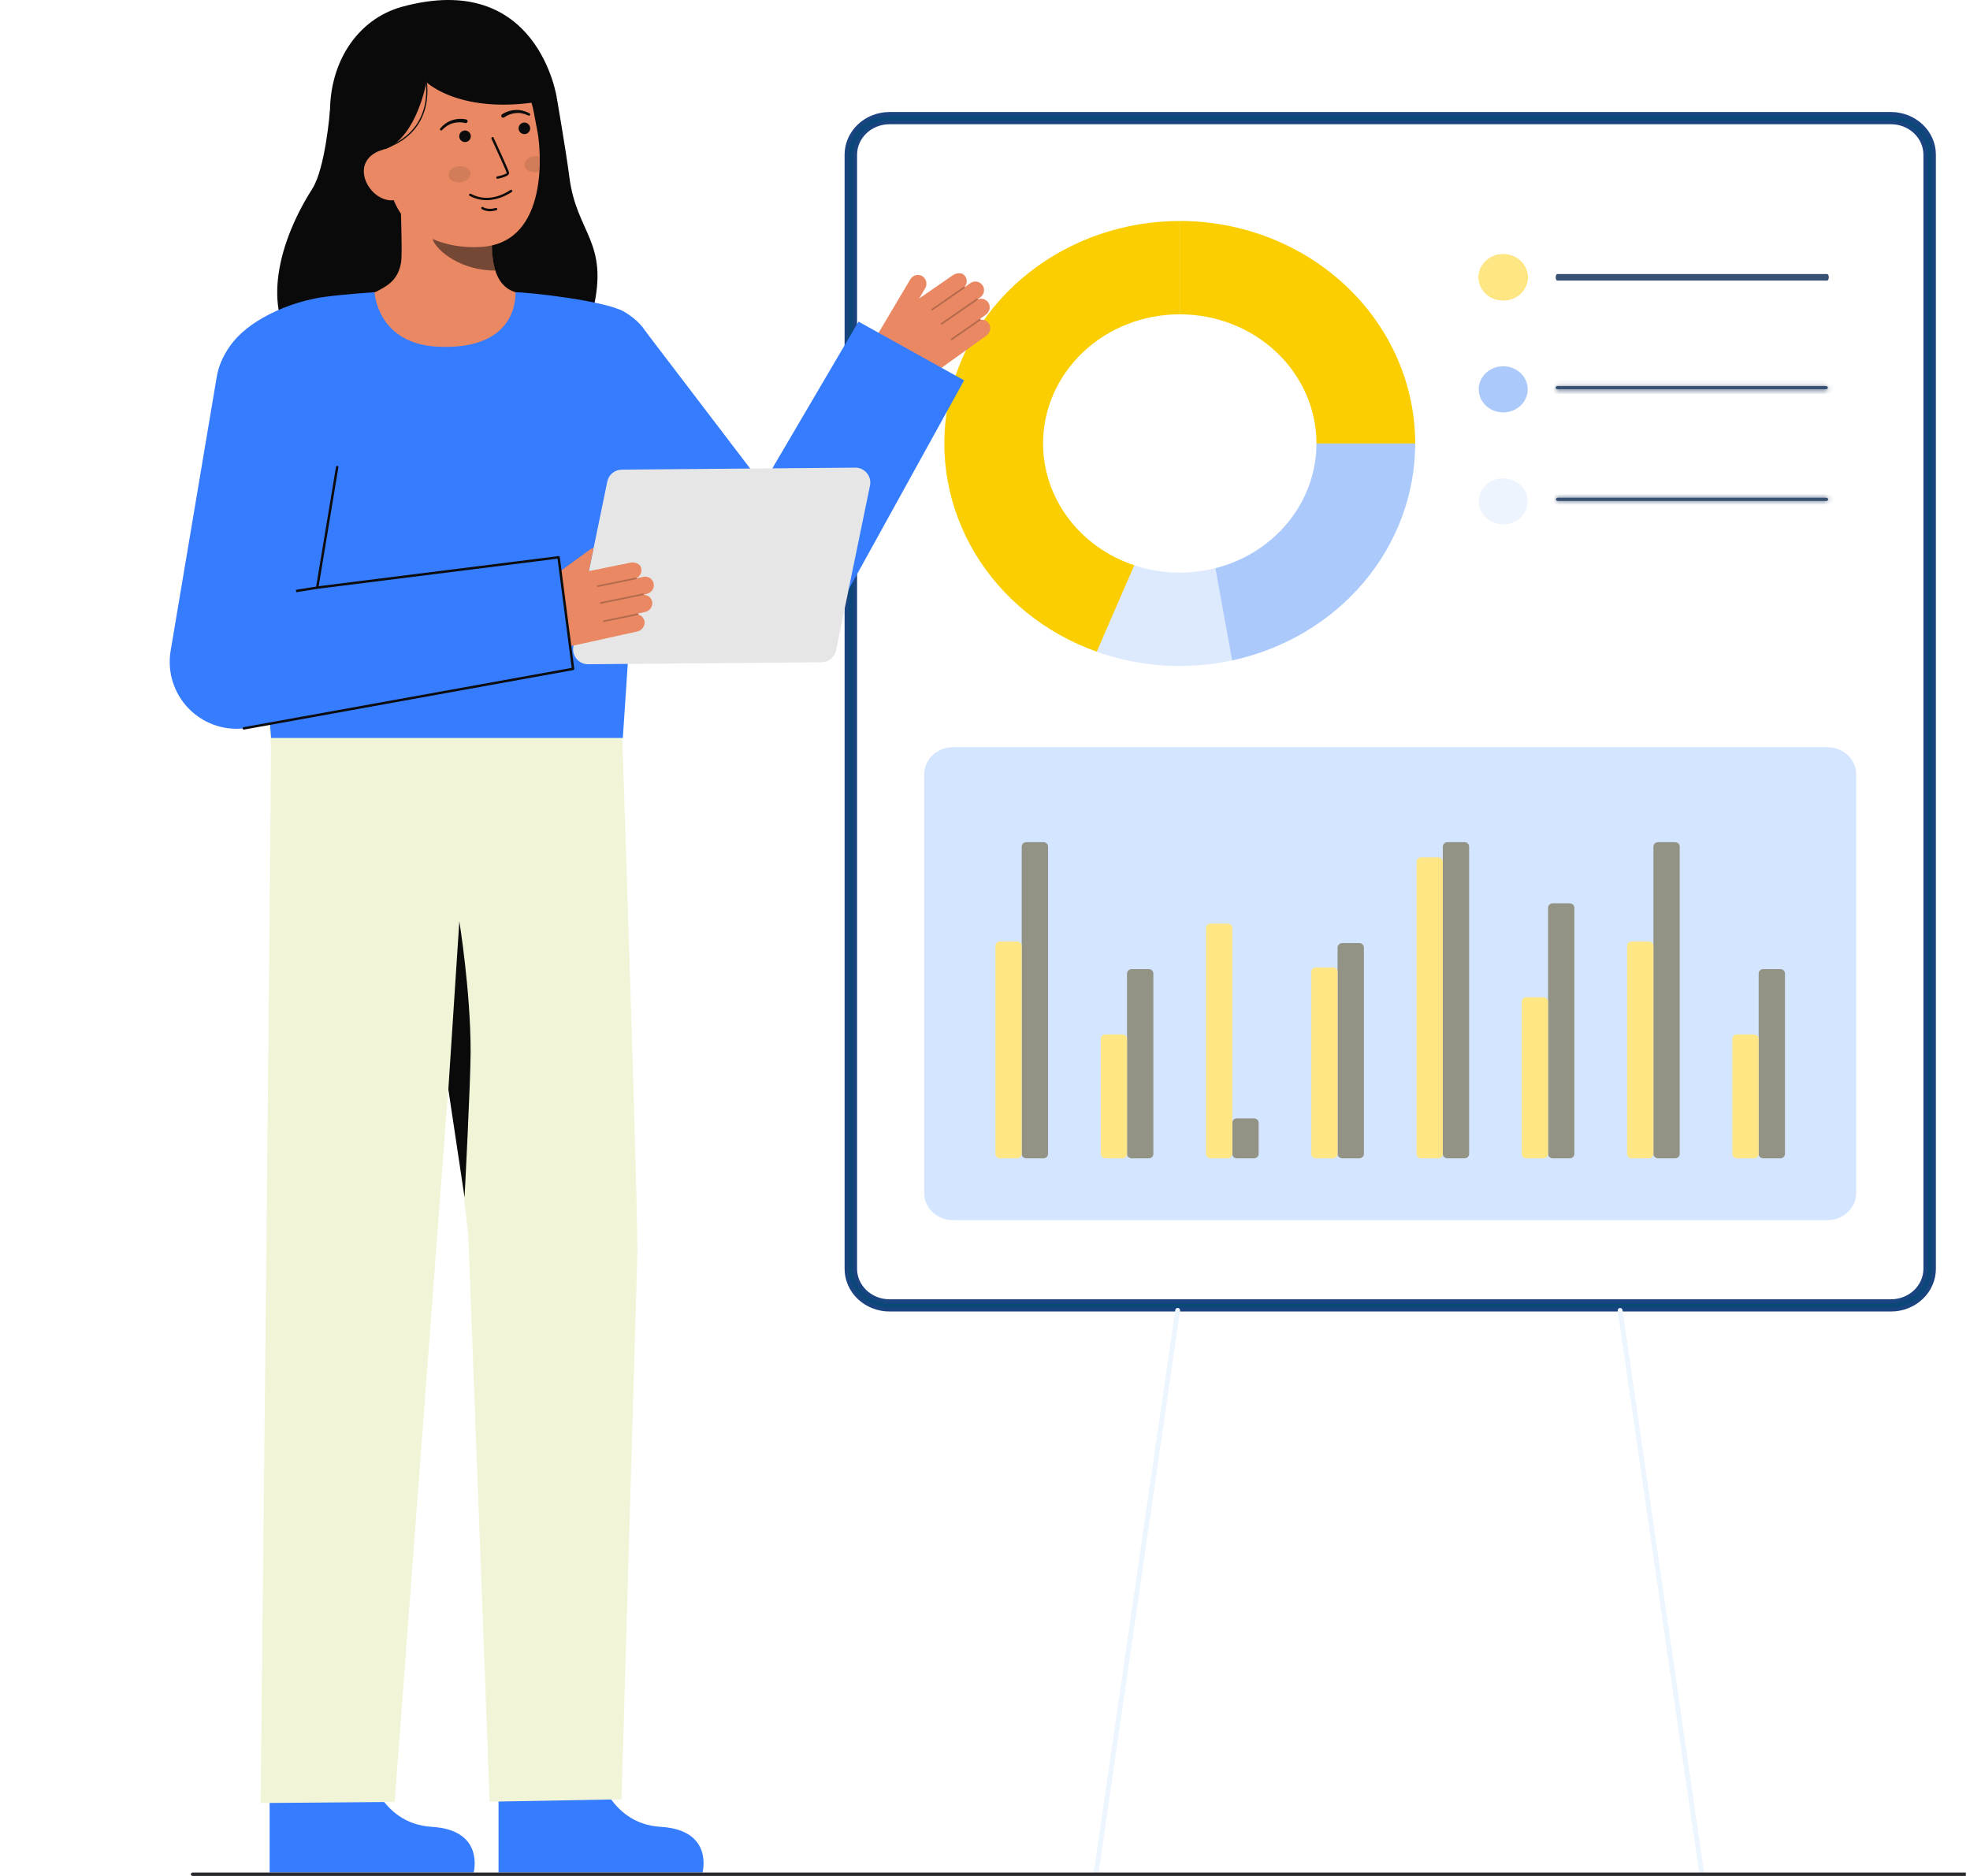 <svg width="357" height="340" viewBox="0 0 357 340" fill="none" xmlns="http://www.w3.org/2000/svg">
<g clip-path="url(#clip0_141_2639)">
<g filter="url(#filter0_d_141_2639)">
<path d="M164.208 18.908H345.679C349.304 18.908 352.194 21.679 352.194 25.038V226.963C352.194 230.322 349.304 233.093 345.679 233.093H164.208C160.583 233.093 157.693 230.322 157.693 226.963V25.038C157.693 21.679 160.583 18.908 164.208 18.908Z" fill="white" stroke="#1A4480"/>
<path d="M345.673 234.35H345.674C347.734 234.348 349.713 233.573 351.176 232.191C352.64 230.808 353.467 228.928 353.469 226.963V226.963V25.037V25.037C353.467 23.072 352.64 21.192 351.176 19.809C349.713 18.427 347.734 17.652 345.674 17.65H345.673L164.202 17.65L164.201 17.65C162.141 17.652 160.161 18.427 158.699 19.809C157.235 21.192 156.408 23.072 156.406 25.037V25.037L156.406 226.963L156.406 226.963C156.408 228.928 157.235 230.808 158.699 232.191C160.161 233.573 162.141 234.348 164.201 234.35H164.202H345.673ZM159.789 20.894C160.957 19.791 162.543 19.167 164.202 19.165H345.673C347.332 19.167 348.918 19.791 350.086 20.894C351.252 21.997 351.904 23.487 351.906 25.038V226.963C351.904 228.513 351.252 230.003 350.086 231.106C348.918 232.209 347.332 232.833 345.673 232.835H164.202C162.543 232.833 160.957 232.209 159.789 231.106C158.623 230.003 157.97 228.513 157.968 226.963V25.037C157.97 23.487 158.623 21.997 159.789 20.894Z" fill="#0B4778" stroke="#1A4480" stroke-width="0.7"/>
<path d="M275.408 51.44C277.861 51.44 279.85 49.568 279.85 47.26C279.85 44.952 277.861 43.08 275.408 43.08C272.955 43.08 270.967 44.952 270.967 47.26C270.967 49.568 272.955 51.44 275.408 51.44Z" fill="#FACE00"/>
<path d="M275.408 51.44C277.861 51.44 279.85 49.568 279.85 47.26C279.85 44.952 277.861 43.08 275.408 43.08C272.955 43.08 270.967 44.952 270.967 47.26C270.967 49.568 272.955 51.44 275.408 51.44Z" fill="#FEE685"/>
<path d="M275.408 71.743C277.861 71.743 279.85 69.871 279.85 67.563C279.85 65.254 277.861 63.383 275.408 63.383C272.955 63.383 270.967 65.254 270.967 67.563C270.967 69.871 272.955 71.743 275.408 71.743Z" fill="#ACC9FB"/>
<path opacity="0.2" d="M275.408 92.043C277.861 92.043 279.85 90.172 279.85 87.864C279.85 85.555 277.861 83.684 275.408 83.684C272.955 83.684 270.967 85.555 270.967 87.864C270.967 90.172 272.955 92.043 275.408 92.043Z" fill="#ACC9FB"/>
<path d="M192.021 77.376C192.022 82.22 193.613 86.944 196.573 90.898C199.533 94.852 203.718 97.841 208.551 99.454L201.754 115.117C192.406 111.787 184.59 105.464 179.669 97.248C174.747 89.032 173.031 79.445 174.821 70.157C176.61 60.868 181.791 52.468 189.461 46.418C197.131 40.369 206.803 37.055 216.793 37.053V53.965C210.223 53.965 203.922 56.431 199.277 60.822C194.631 65.212 192.021 71.167 192.021 77.376Z" fill="#FACE00"/>
<path d="M259.462 77.376H241.567C241.567 71.167 238.957 65.212 234.311 60.822C229.665 56.431 223.365 53.965 216.795 53.965V37.053C228.111 37.053 238.963 41.302 246.964 48.864C254.966 56.426 259.461 66.682 259.462 77.376Z" fill="#FACE00"/>
<path opacity="0.5" d="M259.458 77.377C259.457 86.514 256.174 95.379 250.147 102.523C244.12 109.666 235.705 114.665 226.28 116.7L223.248 99.984C228.505 98.641 233.147 95.7 236.458 91.614C239.769 87.528 241.564 82.525 241.565 77.379L259.458 77.377Z" fill="#5994F6"/>
<path opacity="0.2" d="M226.274 116.699C218.111 118.447 209.585 117.897 201.748 115.119L208.545 99.455C213.276 101.024 218.399 101.208 223.242 99.981L226.274 116.699Z" fill="#5994F6"/>
<path d="M334.105 47.856H285.226C285.145 47.856 285.067 47.794 285.009 47.681C284.952 47.569 284.92 47.418 284.92 47.259C284.92 47.101 284.952 46.949 285.009 46.837C285.067 46.725 285.145 46.662 285.226 46.662H334.105C334.186 46.662 334.264 46.725 334.321 46.837C334.379 46.949 334.411 47.101 334.411 47.259C334.411 47.418 334.379 47.569 334.321 47.681C334.264 47.794 334.186 47.856 334.105 47.856Z" fill="#395273"/>
<mask id="path-12-inside-1_141_2639" fill="white">
<path d="M333.974 87.789H285.268C285.189 87.786 285.114 87.755 285.06 87.701C285.005 87.647 284.974 87.576 284.974 87.501C284.974 87.427 285.005 87.355 285.06 87.301C285.114 87.248 285.189 87.216 285.268 87.213H333.974C334.015 87.212 334.056 87.218 334.094 87.232C334.132 87.246 334.167 87.267 334.197 87.293C334.226 87.32 334.25 87.353 334.266 87.388C334.282 87.424 334.29 87.462 334.29 87.501C334.29 87.54 334.282 87.578 334.266 87.614C334.25 87.65 334.226 87.682 334.197 87.709C334.167 87.736 334.132 87.757 334.094 87.77C334.056 87.784 334.015 87.791 333.974 87.789Z"/>
</mask>
<path d="M333.974 87.789H285.268C285.189 87.786 285.114 87.755 285.06 87.701C285.005 87.647 284.974 87.576 284.974 87.501C284.974 87.427 285.005 87.355 285.06 87.301C285.114 87.248 285.189 87.216 285.268 87.213H333.974C334.015 87.212 334.056 87.218 334.094 87.232C334.132 87.246 334.167 87.267 334.197 87.293C334.226 87.32 334.25 87.353 334.266 87.388C334.282 87.424 334.29 87.462 334.29 87.501C334.29 87.54 334.282 87.578 334.266 87.614C334.25 87.65 334.226 87.682 334.197 87.709C334.167 87.736 334.132 87.757 334.094 87.77C334.056 87.784 334.015 87.791 333.974 87.789Z" fill="#395273"/>
<path d="M333.974 87.789L334.009 86.79L333.992 86.789H333.974V87.789ZM285.268 87.789L285.232 88.789L285.25 88.789H285.268V87.789ZM285.268 87.213V86.213H285.25L285.232 86.214L285.268 87.213ZM333.974 87.213V88.213H333.992L334.009 88.213L333.974 87.213ZM333.974 86.789H285.268V88.789H333.974V86.789ZM285.303 86.79C285.466 86.796 285.631 86.861 285.76 86.987L284.359 88.415C284.598 88.649 284.912 88.777 285.232 88.789L285.303 86.79ZM285.76 86.987C285.891 87.116 285.974 87.299 285.974 87.501H283.974C283.974 87.853 284.119 88.179 284.359 88.415L285.76 86.987ZM285.974 87.501C285.974 87.704 285.891 87.887 285.76 88.015L284.359 86.587C284.119 86.823 283.974 87.15 283.974 87.501H285.974ZM285.76 88.015C285.631 88.142 285.466 88.207 285.303 88.213L285.232 86.214C284.912 86.225 284.598 86.353 284.359 86.587L285.76 88.015ZM285.268 88.213H333.974V86.213H285.268V88.213ZM334.009 88.213C333.924 88.216 333.837 88.202 333.755 88.172L334.433 86.291C334.274 86.234 334.106 86.208 333.938 86.214L334.009 88.213ZM333.755 88.172C333.672 88.143 333.593 88.096 333.524 88.033L334.87 86.554C334.741 86.437 334.592 86.349 334.433 86.291L333.755 88.172ZM333.524 88.033C333.454 87.97 333.395 87.891 333.354 87.799L335.178 86.978C335.104 86.815 334.999 86.671 334.87 86.554L333.524 88.033ZM333.354 87.799C333.313 87.707 333.29 87.605 333.29 87.501H335.29C335.29 87.32 335.251 87.141 335.178 86.978L333.354 87.799ZM333.29 87.501C333.29 87.397 333.313 87.296 333.354 87.204L335.178 88.024C335.251 87.861 335.29 87.683 335.29 87.501H333.29ZM333.354 87.204C333.395 87.112 333.454 87.033 333.524 86.969L334.87 88.448C334.999 88.331 335.104 88.188 335.178 88.024L333.354 87.204ZM333.524 86.969C333.593 86.906 333.672 86.859 333.755 86.83L334.433 88.711C334.592 88.654 334.741 88.565 334.87 88.448L333.524 86.969ZM333.755 86.83C333.837 86.8 333.924 86.787 334.009 86.79L333.938 88.789C334.106 88.794 334.274 88.769 334.433 88.711L333.755 86.83Z" fill="#395273" mask="url(#path-12-inside-1_141_2639)"/>
<mask id="path-14-inside-2_141_2639" fill="white">
<path d="M333.919 67.539H285.213C285.134 67.536 285.06 67.505 285.005 67.451C284.95 67.397 284.92 67.326 284.92 67.251C284.92 67.177 284.95 67.105 285.005 67.051C285.06 66.998 285.134 66.966 285.213 66.963H333.919C333.96 66.962 334.001 66.968 334.039 66.982C334.078 66.996 334.113 67.017 334.142 67.043C334.172 67.07 334.195 67.103 334.211 67.138C334.227 67.174 334.236 67.212 334.236 67.251C334.236 67.29 334.227 67.328 334.211 67.364C334.195 67.4 334.172 67.432 334.142 67.459C334.113 67.486 334.078 67.507 334.039 67.52C334.001 67.534 333.96 67.541 333.919 67.539Z"/>
</mask>
<path d="M333.919 67.539H285.213C285.134 67.536 285.06 67.505 285.005 67.451C284.95 67.397 284.92 67.326 284.92 67.251C284.92 67.177 284.95 67.105 285.005 67.051C285.06 66.998 285.134 66.966 285.213 66.963H333.919C333.96 66.962 334.001 66.968 334.039 66.982C334.078 66.996 334.113 67.017 334.142 67.043C334.172 67.07 334.195 67.103 334.211 67.138C334.227 67.174 334.236 67.212 334.236 67.251C334.236 67.29 334.227 67.328 334.211 67.364C334.195 67.4 334.172 67.432 334.142 67.459C334.113 67.486 334.078 67.507 334.039 67.52C334.001 67.534 333.96 67.541 333.919 67.539Z" fill="#395273"/>
<path d="M333.919 67.539L333.955 66.54L333.937 66.539H333.919V67.539ZM285.213 67.539L285.178 68.539L285.195 68.539H285.213V67.539ZM285.213 66.963V65.963H285.195L285.178 65.964L285.213 66.963ZM333.919 66.963V67.963H333.937L333.955 67.963L333.919 66.963ZM333.919 66.539H285.213V68.539H333.919V66.539ZM285.249 66.54C285.411 66.546 285.576 66.611 285.705 66.737L284.305 68.165C284.543 68.399 284.857 68.527 285.178 68.539L285.249 66.54ZM285.705 66.737C285.836 66.866 285.92 67.049 285.92 67.251H283.92C283.92 67.603 284.064 67.929 284.305 68.165L285.705 66.737ZM285.92 67.251C285.92 67.454 285.836 67.637 285.705 67.765L284.305 66.337C284.064 66.573 283.92 66.9 283.92 67.251H285.92ZM285.705 67.765C285.576 67.892 285.411 67.957 285.249 67.963L285.178 65.964C284.857 65.975 284.543 66.103 284.305 66.337L285.705 67.765ZM285.213 67.963H333.919V65.963H285.213V67.963ZM333.955 67.963C333.869 67.966 333.783 67.952 333.7 67.922L334.378 66.041C334.219 65.984 334.051 65.958 333.884 65.964L333.955 67.963ZM333.7 67.922C333.617 67.893 333.538 67.846 333.469 67.783L334.815 66.304C334.687 66.187 334.538 66.099 334.378 66.041L333.7 67.922ZM333.469 67.783C333.399 67.72 333.341 67.641 333.299 67.549L335.123 66.728C335.05 66.565 334.944 66.421 334.815 66.304L333.469 67.783ZM333.299 67.549C333.258 67.457 333.236 67.355 333.236 67.251H335.236C335.236 67.07 335.197 66.891 335.123 66.728L333.299 67.549ZM333.236 67.251C333.236 67.147 333.258 67.046 333.299 66.954L335.123 67.774C335.197 67.611 335.236 67.433 335.236 67.251H333.236ZM333.299 66.954C333.341 66.862 333.399 66.783 333.469 66.719L334.815 68.198C334.944 68.081 335.05 67.938 335.123 67.774L333.299 66.954ZM333.469 66.719C333.538 66.656 333.618 66.609 333.7 66.58L334.378 68.461C334.538 68.404 334.687 68.315 334.815 68.198L333.469 66.719ZM333.7 66.58C333.783 66.55 333.869 66.537 333.955 66.54L333.884 68.539C334.051 68.544 334.219 68.519 334.378 68.461L333.7 66.58Z" fill="#395273" mask="url(#path-14-inside-2_141_2639)"/>
<path d="M334.181 218.138H175.68C174.302 218.136 172.981 217.618 172.006 216.697C171.032 215.777 170.484 214.528 170.482 213.226V137.334C170.484 136.032 171.032 134.783 172.006 133.862C172.981 132.941 174.302 132.423 175.68 132.422H334.181C335.559 132.423 336.881 132.941 337.855 133.862C338.829 134.783 339.378 136.032 339.379 137.334V213.226C339.378 214.528 338.829 215.777 337.855 216.697C336.881 217.618 335.559 218.136 334.181 218.138Z" fill="#D4E5FF"/>
<path d="M192.081 149.637H188.995C188.53 149.637 188.154 149.992 188.154 150.431V206.141C188.154 206.58 188.53 206.936 188.995 206.936H192.081C192.545 206.936 192.922 206.58 192.922 206.141V150.431C192.922 149.992 192.545 149.637 192.081 149.637Z" fill="#929285"/>
<path d="M187.315 167.633H184.229C183.765 167.633 183.388 167.989 183.388 168.427V206.141C183.388 206.58 183.765 206.935 184.229 206.935H187.315C187.779 206.935 188.156 206.58 188.156 206.141V168.427C188.156 167.989 187.779 167.633 187.315 167.633Z" fill="#FEE685"/>
<path d="M230.245 199.688H227.159C226.695 199.688 226.318 200.043 226.318 200.482V206.143C226.318 206.582 226.695 206.938 227.159 206.938H230.245C230.709 206.938 231.086 206.582 231.086 206.143V200.482C231.086 200.043 230.709 199.688 230.245 199.688Z" fill="#929285"/>
<path d="M225.479 164.398H222.393C221.929 164.398 221.552 164.754 221.552 165.193V206.142C221.552 206.581 221.929 206.937 222.393 206.937H225.479C225.944 206.937 226.32 206.581 226.32 206.142V165.193C226.32 164.754 225.944 164.398 225.479 164.398Z" fill="#FEE685"/>
<path d="M211.167 172.641H208.081C207.616 172.641 207.24 172.996 207.24 173.435V206.143C207.24 206.582 207.616 206.938 208.081 206.938H211.167C211.631 206.938 212.007 206.582 212.007 206.143V173.435C212.007 172.996 211.631 172.641 211.167 172.641Z" fill="#929285"/>
<path d="M206.401 184.49H203.315C202.851 184.49 202.474 184.846 202.474 185.284V206.142C202.474 206.581 202.851 206.937 203.315 206.937H206.401C206.865 206.937 207.242 206.581 207.242 206.142V185.284C207.242 184.846 206.865 184.49 206.401 184.49Z" fill="#FEE685"/>
<path d="M287.464 160.719H284.378C283.913 160.719 283.537 161.075 283.537 161.513V206.141C283.537 206.58 283.913 206.936 284.378 206.936H287.464C287.928 206.936 288.304 206.58 288.304 206.141V161.513C288.304 161.075 287.928 160.719 287.464 160.719Z" fill="#929285"/>
<path d="M282.698 177.733H279.612C279.148 177.733 278.771 178.089 278.771 178.527V206.14C278.771 206.579 279.148 206.934 279.612 206.934H282.698C283.162 206.934 283.539 206.579 283.539 206.14V178.527C283.539 178.089 283.162 177.733 282.698 177.733Z" fill="#FEE685"/>
<path d="M249.323 167.926H246.237C245.773 167.926 245.396 168.282 245.396 168.72V206.139C245.396 206.578 245.773 206.934 246.237 206.934H249.323C249.787 206.934 250.164 206.578 250.164 206.139V168.72C250.164 168.282 249.787 167.926 249.323 167.926Z" fill="#929285"/>
<path d="M244.549 172.342H241.464C240.999 172.342 240.623 172.698 240.623 173.136V206.139C240.623 206.578 240.999 206.933 241.464 206.933H244.549C245.014 206.933 245.39 206.578 245.39 206.139V173.136C245.39 172.698 245.014 172.342 244.549 172.342Z" fill="#FEE685"/>
<path d="M268.393 149.637H265.307C264.843 149.637 264.467 149.992 264.467 150.431V206.141C264.467 206.58 264.843 206.936 265.307 206.936H268.393C268.858 206.936 269.234 206.58 269.234 206.141V150.431C269.234 149.992 268.858 149.637 268.393 149.637Z" fill="#929285"/>
<path d="M263.628 152.396H260.542C260.077 152.396 259.701 152.752 259.701 153.191V206.141C259.701 206.579 260.077 206.935 260.542 206.935H263.628C264.092 206.935 264.468 206.579 264.468 206.141V153.191C264.468 152.752 264.092 152.396 263.628 152.396Z" fill="#FEE685"/>
<path d="M306.557 149.637H303.471C303.007 149.637 302.631 149.992 302.631 150.431V206.141C302.631 206.58 303.007 206.936 303.471 206.936H306.557C307.022 206.936 307.398 206.58 307.398 206.141V150.431C307.398 149.992 307.022 149.637 306.557 149.637Z" fill="#929285"/>
<path d="M301.784 167.633H298.698C298.234 167.633 297.857 167.989 297.857 168.427V206.141C297.857 206.58 298.234 206.935 298.698 206.935H301.784C302.248 206.935 302.625 206.58 302.625 206.141V168.427C302.625 167.989 302.248 167.633 301.784 167.633Z" fill="#FEE685"/>
<path d="M325.628 172.641H322.542C322.077 172.641 321.701 172.996 321.701 173.435V206.143C321.701 206.582 322.077 206.938 322.542 206.938H325.628C326.092 206.938 326.468 206.582 326.468 206.143V173.435C326.468 172.996 326.092 172.641 325.628 172.641Z" fill="#929285"/>
<path d="M320.862 184.49H317.776C317.312 184.49 316.935 184.846 316.935 185.284V206.142C316.935 206.581 317.312 206.937 317.776 206.937H320.862C321.326 206.937 321.703 206.581 321.703 206.142V185.284C321.703 184.846 321.326 184.49 320.862 184.49Z" fill="#FEE685"/>
</g>
<path d="M198.65 339.821C198.587 339.821 198.524 339.808 198.467 339.782C198.409 339.755 198.358 339.717 198.317 339.669C198.275 339.621 198.244 339.565 198.227 339.504C198.209 339.443 198.204 339.38 198.213 339.317L212.977 237.432C212.984 237.373 213.003 237.317 213.033 237.267C213.062 237.216 213.101 237.171 213.148 237.136C213.194 237.1 213.248 237.075 213.304 237.06C213.361 237.045 213.42 237.042 213.478 237.05C213.536 237.059 213.592 237.079 213.642 237.109C213.693 237.139 213.736 237.179 213.771 237.226C213.806 237.274 213.831 237.327 213.844 237.384C213.858 237.441 213.86 237.5 213.851 237.558L199.085 339.444C199.07 339.548 199.017 339.644 198.938 339.713C198.858 339.782 198.756 339.821 198.65 339.821Z" fill="#EDF5FF"/>
<path d="M308.358 339.822C308.252 339.822 308.15 339.784 308.07 339.714C307.99 339.645 307.937 339.549 307.922 339.444L293.158 237.558C293.143 237.443 293.174 237.327 293.244 237.235C293.314 237.143 293.418 237.082 293.532 237.065C293.647 237.049 293.763 237.078 293.857 237.146C293.95 237.214 294.013 237.317 294.031 237.431L308.797 339.318C308.806 339.38 308.802 339.444 308.784 339.505C308.766 339.566 308.736 339.622 308.694 339.67C308.653 339.718 308.601 339.756 308.544 339.782C308.486 339.809 308.424 339.822 308.36 339.822L308.358 339.822Z" fill="#EDF5FF"/>
<path d="M66.586 320.189C66.586 320.189 68.579 330.52 78.254 331.097C87.928 331.675 85.83 339.38 85.83 339.38H48.861V320.91L66.586 320.189Z" fill="#367CFF"/>
<path d="M46.353 131.71C46.353 131.71 49.118 128.604 49.093 135.65C49.002 161.93 47.229 326.783 47.229 326.783L71.521 326.579L86.237 130.643L46.353 131.71Z" fill="#F1F4D7"/>
<path d="M108.067 320.19C108.067 320.19 110.06 330.52 119.734 331.098C129.408 331.675 127.31 339.38 127.31 339.38H90.342V320.91L108.067 320.19Z" fill="#367CFF"/>
<path d="M112.764 133.751C112.764 133.751 115.798 223.572 115.483 227.962L112.629 326.102L88.739 326.543L84.886 224.411C84.886 224.411 82.361 196.238 75.553 170.077C72.071 156.651 69.975 142.902 69.299 129.048L112.764 133.751Z" fill="#F1F4D7"/>
<path d="M81.248 197.434L83.24 166.969C83.24 166.969 85.286 179.634 85.286 190.551C85.286 195.887 84.187 217.014 84.187 217.014L81.248 197.434Z" fill="#0A0A0A"/>
<path d="M46.089 131.708L46.01 131.712C46.01 131.712 46.067 130.181 46.089 131.708Z" fill="#333333"/>
<path d="M46.191 131.707L46.111 131.711C46.111 131.711 46.169 130.18 46.191 131.707Z" fill="#333333"/>
<path d="M179.306 58.804C179.159 58.514 178.927 58.277 178.64 58.125C178.353 57.973 178.026 57.914 177.704 57.956C177.707 57.937 177.705 57.917 177.698 57.899C177.692 57.88 177.681 57.864 177.666 57.85C177.652 57.837 177.635 57.827 177.616 57.822C177.597 57.817 177.577 57.817 177.558 57.821L178.644 57.043C178.969 56.821 179.203 56.488 179.301 56.106C179.4 55.725 179.358 55.321 179.181 54.968C178.996 54.626 178.691 54.364 178.323 54.234C177.956 54.104 177.554 54.115 177.195 54.266C177.197 54.251 177.187 54.236 177.185 54.222L177.631 53.901C177.936 53.691 178.159 53.381 178.263 53.024C178.366 52.668 178.342 52.287 178.197 51.945C178.101 51.733 177.96 51.545 177.782 51.394C177.605 51.243 177.397 51.134 177.172 51.073C176.947 51.013 176.712 51.003 176.483 51.044C176.254 51.086 176.037 51.178 175.847 51.313L174.817 52.052C174.814 52.045 174.817 52.038 174.813 52.033C174.81 52.027 174.798 52.025 174.792 52.019C175.029 51.753 175.168 51.414 175.187 51.059C175.206 50.703 175.103 50.352 174.896 50.062C174.41 49.28 173.287 49.44 172.621 49.917L166.559 54.105L167.642 52.28C167.861 51.929 167.938 51.509 167.857 51.103C167.777 50.697 167.546 50.338 167.211 50.096C167.033 49.977 166.834 49.896 166.624 49.857C166.414 49.818 166.198 49.822 165.99 49.869C165.782 49.916 165.585 50.005 165.413 50.131C165.24 50.256 165.095 50.416 164.986 50.599L159.07 60.56C158.376 61.729 158.165 63.122 158.482 64.444C158.798 65.765 159.618 66.911 160.766 67.638C162.098 68.482 163.651 68.908 165.227 68.863C166.802 68.818 168.329 68.303 169.61 67.385L178.765 60.822C179.069 60.596 179.288 60.274 179.387 59.907C179.485 59.541 179.456 59.152 179.306 58.804Z" fill="#E98862"/>
<g opacity="0.25">
<path d="M168.819 56.189C168.841 56.219 168.874 56.24 168.912 56.246C168.949 56.253 168.987 56.244 169.018 56.222L174.779 52.233C174.794 52.222 174.808 52.208 174.818 52.192C174.828 52.176 174.835 52.158 174.839 52.139C174.842 52.121 174.842 52.102 174.838 52.083C174.834 52.064 174.826 52.047 174.815 52.031C174.805 52.015 174.791 52.002 174.775 51.992C174.759 51.981 174.741 51.974 174.722 51.971C174.703 51.968 174.684 51.968 174.666 51.972C174.647 51.976 174.629 51.984 174.614 51.994L168.853 55.984C168.822 56.006 168.8 56.039 168.793 56.077C168.786 56.115 168.795 56.154 168.817 56.186L168.819 56.189Z" fill="#0C0C0C"/>
</g>
<g opacity="0.25">
<path d="M170.506 58.778C170.528 58.808 170.562 58.829 170.599 58.835C170.636 58.842 170.675 58.833 170.706 58.812L177.135 54.359C177.166 54.337 177.188 54.303 177.194 54.266C177.201 54.228 177.193 54.189 177.171 54.157C177.148 54.127 177.115 54.106 177.077 54.099C177.04 54.092 177.001 54.1 176.969 54.12L170.541 58.573C170.509 58.595 170.488 58.629 170.481 58.666C170.474 58.704 170.482 58.743 170.504 58.775L170.506 58.778Z" fill="#0C0C0C"/>
</g>
<g opacity="0.25">
<path d="M172.323 61.593C172.345 61.623 172.379 61.644 172.416 61.65C172.453 61.657 172.492 61.648 172.523 61.626L177.65 58.075C177.682 58.053 177.704 58.019 177.711 57.981C177.717 57.944 177.709 57.904 177.687 57.873C177.665 57.841 177.632 57.82 177.594 57.813C177.556 57.806 177.517 57.814 177.485 57.836L172.357 61.388C172.326 61.41 172.304 61.443 172.297 61.481C172.29 61.519 172.299 61.558 172.32 61.59L172.323 61.593Z" fill="#0C0C0C"/>
</g>
<path d="M155.578 58.29L138.201 87.883L117 60.074L99.392 75.948L129.462 114.891L129.659 115.168C130.862 116.816 132.466 118.131 134.318 118.988C136.17 119.846 138.21 120.217 140.246 120.068C142.281 119.92 144.246 119.255 145.953 118.137C147.661 117.019 149.056 115.485 150.007 113.679L174.715 68.933L155.578 58.29Z" fill="#367CFF"/>
<path d="M136.5 91.442C136.465 91.441 136.431 91.433 136.399 91.417C136.374 91.404 136.351 91.386 136.332 91.364C136.313 91.342 136.299 91.316 136.29 91.289C136.281 91.261 136.277 91.232 136.28 91.203C136.282 91.174 136.29 91.146 136.303 91.12L138.007 87.782C138.02 87.757 138.038 87.734 138.06 87.715C138.082 87.696 138.108 87.682 138.136 87.673C138.163 87.664 138.192 87.66 138.221 87.663C138.25 87.665 138.278 87.673 138.304 87.686C138.33 87.7 138.353 87.718 138.372 87.74C138.39 87.762 138.405 87.787 138.414 87.815C138.423 87.843 138.426 87.872 138.424 87.9C138.421 87.929 138.413 87.958 138.4 87.983L136.697 91.321C136.678 91.357 136.65 91.388 136.615 91.409C136.581 91.43 136.541 91.441 136.5 91.442Z" fill="#0C0C0C"/>
<path d="M115.778 87.715L115.248 97.061L115.689 97.087L116.219 87.74L115.778 87.715Z" fill="#0C0C0C"/>
<path d="M59.791 20.07C59.791 20.07 58.977 30.474 56.59 34.224C49.721 45.021 47.625 57.233 54.305 63.702C60.984 70.172 104.059 70.759 107.49 56.096C110.381 43.751 104.501 42.352 103.184 32.124C102.589 27.497 100.915 17.789 100.915 17.789" fill="#0A0A0A"/>
<path d="M96.524 53.751C96.45 53.742 95.625 67.433 79.719 66.24C68.708 65.415 64.782 53.732 64.529 53.732C65.716 53.48 67.716 53.114 68.243 52.831C69.976 51.9 72.122 50.93 72.681 47.563C73.003 45.621 72.457 35.694 72.625 33.73L89.527 37.503C89.291 41.65 87.638 51.264 93.431 52.965C94.396 53.247 95.434 53.506 96.524 53.751Z" fill="#E98862"/>
<path opacity="0.52" d="M89.766 49.036C89.501 48.183 89.33 47.304 89.257 46.413C89.071 44.382 89.108 42.335 89.367 40.312C85.932 39.848 82.695 38.43 80.026 36.219C79.712 37.378 77.986 42.444 78.464 43.545C79.367 45.627 83.612 49.036 89.766 49.036Z" fill="#0C0C0C"/>
<path d="M87.524 44.728C80.853 45.295 72.262 42.53 70.579 33.636L69.06 25.61C67.377 16.716 70.684 8.621 79.058 7.036C87.433 5.451 95.057 11.477 96.74 20.372L97.413 23.924C98.059 27.338 99.426 43.715 87.524 44.728Z" fill="#E98862"/>
<path d="M95.028 24.312C95.608 24.312 96.078 23.841 96.078 23.262C96.078 22.682 95.608 22.212 95.028 22.212C94.448 22.212 93.978 22.682 93.978 23.262C93.978 23.841 94.448 24.312 95.028 24.312Z" fill="#0C0C0C"/>
<path d="M84.27 25.749C84.85 25.749 85.32 25.279 85.32 24.699C85.32 24.119 84.85 23.649 84.27 23.649C83.691 23.649 83.221 24.119 83.221 24.699C83.221 25.279 83.691 25.749 84.27 25.749Z" fill="#0C0C0C"/>
<path d="M90.176 32.395H90.192C90.531 32.328 90.867 32.243 91.196 32.139C91.689 31.98 92.334 31.719 92.25 31.274C92.154 30.767 89.731 25.562 89.455 24.97C89.431 24.918 89.387 24.878 89.333 24.859C89.28 24.839 89.221 24.842 89.169 24.866C89.117 24.89 89.077 24.934 89.058 24.987C89.038 25.041 89.041 25.1 89.065 25.152C90.098 27.368 91.763 31.013 91.827 31.354C91.772 31.512 90.954 31.813 90.112 31.972C90.057 31.982 90.007 32.013 89.975 32.058C89.942 32.104 89.928 32.16 89.936 32.216C89.945 32.271 89.974 32.321 90.019 32.355C90.064 32.389 90.12 32.404 90.176 32.397V32.395Z" fill="#0C0C0C"/>
<path d="M88.936 36.236C90.302 36.058 91.607 35.562 92.746 34.788C92.794 34.757 92.827 34.708 92.839 34.652C92.851 34.596 92.84 34.538 92.809 34.49C92.778 34.443 92.729 34.409 92.673 34.397C92.618 34.385 92.559 34.396 92.511 34.427C90.046 36.034 87.596 36.293 85.427 35.178C85.383 35.154 85.338 35.133 85.292 35.114C85.239 35.095 85.18 35.098 85.129 35.122C85.077 35.147 85.038 35.19 85.018 35.243C84.999 35.297 85.002 35.356 85.026 35.407C85.049 35.459 85.093 35.498 85.146 35.518C85.163 35.525 85.19 35.54 85.231 35.562C86.371 36.151 87.661 36.385 88.936 36.236Z" fill="#0C0C0C"/>
<path d="M62.361 28.407L69.866 27.031C75.551 24.73 77.271 14.887 77.271 14.887C77.271 14.887 84.179 21.619 100.915 17.791C100.915 17.791 97.56 -5.548 72.834 1.236C64.862 3.424 59.14 11.458 59.855 22.195C60.352 29.721 62.361 28.407 62.361 28.407Z" fill="#0A0A0A"/>
<path d="M71.613 36.246C69.068 36.728 66.49 34.396 66.006 31.851C65.523 29.306 67.322 27.512 69.867 27.03L71.501 28.487L73.801 35.832L71.613 36.246Z" fill="#E98862"/>
<path d="M90.987 20.714C91.729 20.235 92.587 19.964 93.47 19.93C93.905 19.911 94.34 19.957 94.761 20.066C95.178 20.174 95.579 20.333 95.957 20.54C96.01 20.566 96.051 20.612 96.07 20.669C96.089 20.724 96.086 20.786 96.06 20.839C96.034 20.893 95.988 20.934 95.933 20.954C95.877 20.973 95.815 20.97 95.762 20.945L95.746 20.938C95.397 20.766 95.028 20.639 94.648 20.56C94.272 20.48 93.886 20.456 93.504 20.492C92.744 20.555 92.015 20.818 91.391 21.255L91.37 21.269C91.334 21.296 91.294 21.314 91.251 21.325C91.207 21.335 91.163 21.337 91.119 21.33C91.075 21.323 91.033 21.308 90.995 21.284C90.957 21.261 90.924 21.231 90.898 21.195C90.872 21.159 90.853 21.118 90.843 21.075C90.833 21.032 90.831 20.987 90.838 20.943C90.845 20.9 90.86 20.858 90.883 20.82C90.907 20.782 90.937 20.749 90.973 20.723L90.987 20.714Z" fill="#0C0C0C"/>
<path d="M84.292 22.29C83.552 22.109 82.777 22.127 82.046 22.341C81.676 22.447 81.325 22.608 81.003 22.819C80.677 23.031 80.379 23.283 80.116 23.57L80.104 23.582C80.063 23.623 80.007 23.647 79.949 23.648C79.891 23.649 79.835 23.627 79.792 23.587C79.749 23.547 79.724 23.493 79.721 23.434C79.718 23.376 79.737 23.319 79.776 23.275C80.053 22.945 80.37 22.652 80.72 22.402C81.073 22.147 81.462 21.947 81.874 21.808C82.71 21.52 83.608 21.463 84.473 21.642C84.561 21.661 84.638 21.714 84.686 21.789C84.735 21.864 84.752 21.956 84.733 22.044C84.714 22.132 84.661 22.209 84.586 22.257C84.51 22.306 84.419 22.323 84.331 22.304L84.317 22.301L84.292 22.29Z" fill="#0C0C0C"/>
<path d="M89.224 38.255C89.471 38.227 89.716 38.177 89.955 38.108C89.982 38.1 90.008 38.087 90.031 38.07C90.053 38.052 90.072 38.031 90.086 38.006C90.1 37.981 90.109 37.954 90.112 37.925C90.115 37.897 90.113 37.868 90.105 37.841C90.097 37.813 90.084 37.788 90.066 37.766C90.049 37.743 90.026 37.725 90.001 37.711C89.976 37.698 89.949 37.689 89.92 37.686C89.892 37.684 89.863 37.686 89.836 37.694C88.397 38.109 87.578 37.56 87.544 37.536C87.497 37.503 87.439 37.49 87.383 37.5C87.327 37.51 87.277 37.542 87.244 37.589C87.211 37.636 87.198 37.694 87.208 37.75C87.218 37.806 87.25 37.856 87.297 37.889C87.878 38.23 88.558 38.359 89.224 38.255Z" fill="#0C0C0C"/>
<path d="M69.885 26.936L69.81 26.728C79.322 23.313 76.996 13.979 76.972 13.885L77.185 13.829C77.21 13.925 79.589 23.452 69.885 26.936Z" fill="#0C0C0C"/>
<path opacity="0.1" d="M83.425 33.05C84.523 32.932 85.343 32.183 85.257 31.377C85.17 30.572 84.209 30.015 83.111 30.133C82.013 30.251 81.193 31 81.28 31.805C81.366 32.611 82.327 33.168 83.425 33.05Z" fill="#0C0C0C"/>
<path opacity="0.1" d="M95.047 29.969C95.135 30.773 96.096 31.33 97.194 31.213C97.384 31.192 97.571 31.152 97.753 31.093C97.814 30.136 97.828 29.215 97.81 28.361C97.507 28.282 97.191 28.26 96.879 28.296C95.781 28.413 94.961 29.162 95.047 29.969Z" fill="#0C0C0C"/>
<path d="M116.286 83.895C115.785 89.78 113.348 126.501 112.867 133.751H49.13C48.755 127.212 44.422 98.62 43 85.834C41.642 73.632 38.979 67.523 40.931 63.916C44.121 58.021 52.839 54.614 58.783 53.809C62.413 53.318 67.871 52.966 67.871 52.966C67.871 52.966 68.334 62.316 79.356 62.837C94.359 63.543 93.357 52.966 93.431 52.966C95.862 52.966 109.747 54.504 113.145 56.518C122.401 62 117.35 71.422 116.286 83.895Z" fill="#367CFF"/>
<path d="M157.658 88.006L151.515 117.868C151.39 118.474 151.061 119.019 150.583 119.412C150.105 119.806 149.506 120.023 148.887 120.028L106.582 120.389C106.179 120.392 105.78 120.305 105.414 120.134C105.048 119.963 104.726 119.713 104.469 119.401C104.213 119.09 104.03 118.724 103.933 118.333C103.836 117.941 103.827 117.532 103.909 117.137L110.052 87.276C110.177 86.669 110.506 86.124 110.984 85.731C111.463 85.338 112.061 85.121 112.68 85.115L154.985 84.755C155.388 84.752 155.788 84.838 156.153 85.009C156.519 85.18 156.842 85.431 157.098 85.742C157.354 86.054 157.538 86.419 157.635 86.811C157.732 87.203 157.74 87.611 157.658 88.006Z" fill="#E6E6E6"/>
<path d="M118.209 109.217C118.231 109.61 118.111 109.998 117.87 110.31C117.629 110.621 117.284 110.835 116.897 110.912L115.595 111.199C115.618 111.207 115.639 111.22 115.656 111.238C115.673 111.256 115.686 111.277 115.692 111.301C115.695 111.329 115.689 111.357 115.675 111.38C115.988 111.468 116.266 111.652 116.47 111.905C116.674 112.158 116.794 112.468 116.814 112.793C116.815 113.171 116.69 113.539 116.456 113.837C116.223 114.135 115.897 114.346 115.529 114.435L104.532 116.877C103.97 117.003 103.395 117.067 102.819 117.067C101.535 117.066 100.271 116.754 99.135 116.156C97.999 115.559 97.026 114.694 96.298 113.636C95.527 112.517 95.223 111.142 95.45 109.802C95.678 108.462 96.419 107.264 97.517 106.462L106.872 99.624C107.077 99.473 107.317 99.375 107.569 99.337L106.708 103.518L106.938 103.465L106.986 103.456L114.16 101.995C114.959 101.818 116.054 102.109 116.196 103.019C116.271 103.367 116.227 103.731 116.07 104.05C115.913 104.37 115.652 104.627 115.33 104.78C115.335 104.785 115.343 104.789 115.343 104.798C115.343 104.807 115.339 104.811 115.339 104.82L116.58 104.546C116.807 104.496 117.042 104.497 117.269 104.548C117.495 104.6 117.708 104.701 117.89 104.845C118.073 104.988 118.222 105.17 118.326 105.378C118.43 105.586 118.486 105.815 118.491 106.047C118.491 106.418 118.363 106.778 118.128 107.065C117.893 107.353 117.566 107.55 117.202 107.623L116.668 107.743C116.663 107.76 116.668 107.778 116.659 107.791C117.048 107.794 117.422 107.942 117.709 108.205C117.995 108.469 118.173 108.829 118.209 109.217Z" fill="#E98862"/>
<g opacity="0.25">
<path d="M108.197 106.269C108.205 106.306 108.228 106.338 108.26 106.359C108.292 106.379 108.33 106.386 108.367 106.379L115.231 104.971C115.251 104.968 115.269 104.961 115.286 104.951C115.302 104.94 115.317 104.927 115.328 104.91C115.339 104.894 115.347 104.876 115.351 104.857C115.355 104.838 115.355 104.818 115.351 104.799C115.347 104.779 115.339 104.761 115.328 104.745C115.317 104.729 115.302 104.715 115.286 104.705C115.269 104.694 115.251 104.688 115.231 104.684C115.212 104.681 115.192 104.682 115.173 104.687L108.309 106.095C108.271 106.103 108.238 106.125 108.217 106.157C108.196 106.189 108.188 106.228 108.196 106.266L108.197 106.269Z" fill="#0C0C0C"/>
</g>
<g opacity="0.25">
<path d="M108.736 109.313C108.744 109.35 108.767 109.382 108.799 109.403C108.831 109.423 108.869 109.43 108.906 109.423L116.567 107.852C116.604 107.844 116.637 107.822 116.659 107.789C116.68 107.757 116.687 107.718 116.68 107.681C116.671 107.644 116.648 107.611 116.616 107.59C116.585 107.569 116.546 107.561 116.509 107.568L108.848 109.139C108.81 109.146 108.777 109.169 108.756 109.201C108.735 109.233 108.727 109.272 108.735 109.31L108.736 109.313Z" fill="#0C0C0C"/>
</g>
<g opacity="0.25">
<path d="M109.298 112.615C109.307 112.652 109.33 112.684 109.361 112.704C109.393 112.724 109.432 112.732 109.469 112.724L115.579 111.471C115.599 111.468 115.617 111.461 115.634 111.451C115.65 111.44 115.665 111.427 115.676 111.41C115.687 111.394 115.695 111.376 115.699 111.357C115.703 111.338 115.703 111.318 115.699 111.299C115.695 111.279 115.687 111.261 115.676 111.245C115.665 111.229 115.65 111.215 115.634 111.205C115.617 111.194 115.599 111.188 115.579 111.184C115.56 111.181 115.54 111.182 115.521 111.187L109.411 112.44C109.392 112.444 109.374 112.452 109.358 112.462C109.343 112.473 109.329 112.486 109.319 112.502C109.308 112.518 109.301 112.536 109.297 112.555C109.294 112.573 109.294 112.593 109.298 112.611L109.298 112.615Z" fill="#0C0C0C"/>
</g>
<path d="M103.851 121.228L44.188 132.01C42.326 132.212 40.443 131.981 38.685 131.333C36.928 130.686 35.345 129.64 34.059 128.278C32.774 126.915 31.822 125.274 31.278 123.482C30.734 121.69 30.613 119.796 30.924 117.949L39.276 68.302C39.809 65.132 41.58 62.304 44.199 60.439C46.818 58.575 50.07 57.827 53.24 58.36C56.41 58.894 59.238 60.664 61.103 63.283C62.967 65.902 63.715 69.154 63.182 72.324L57.487 106.501L101.228 101.009L103.851 121.228Z" fill="#367CFF"/>
<path d="M44.187 132.231C44.132 132.231 44.079 132.21 44.038 132.173C43.998 132.136 43.972 132.085 43.967 132.03C43.962 131.975 43.978 131.92 44.012 131.876C44.045 131.833 44.094 131.803 44.148 131.793L103.604 121.048L101.038 101.254L57.513 106.72C57.479 106.725 57.444 106.721 57.412 106.71C57.379 106.699 57.35 106.68 57.326 106.655C57.303 106.63 57.285 106.6 57.275 106.567C57.264 106.534 57.262 106.499 57.268 106.465L60.888 84.622C60.892 84.594 60.903 84.566 60.918 84.542C60.933 84.517 60.953 84.496 60.977 84.479C61.001 84.462 61.027 84.45 61.056 84.443C61.084 84.437 61.113 84.436 61.142 84.441C61.17 84.445 61.198 84.456 61.222 84.471C61.247 84.486 61.269 84.506 61.285 84.53C61.302 84.553 61.314 84.58 61.321 84.609C61.327 84.637 61.328 84.666 61.324 84.695L57.752 106.245L101.2 100.789C101.258 100.781 101.316 100.797 101.362 100.833C101.408 100.869 101.438 100.921 101.446 100.979L104.069 121.199C104.077 121.255 104.062 121.312 104.029 121.357C103.995 121.403 103.945 121.434 103.89 121.444L44.227 132.228C44.213 132.23 44.2 132.231 44.187 132.231Z" fill="#0C0C0C"/>
<path d="M57.453 106.284L53.615 106.898L53.685 107.335L57.523 106.72L57.453 106.284Z" fill="#0C0C0C"/>
<path d="M370.599 340H34.893C34.811 340 34.732 339.967 34.674 339.909C34.616 339.851 34.584 339.773 34.584 339.691C34.584 339.609 34.616 339.53 34.674 339.472C34.732 339.414 34.811 339.382 34.893 339.382H370.599C370.639 339.382 370.679 339.39 370.717 339.405C370.754 339.421 370.788 339.444 370.817 339.472C370.846 339.501 370.869 339.535 370.884 339.573C370.9 339.61 370.908 339.65 370.908 339.691C370.908 339.731 370.9 339.772 370.884 339.809C370.869 339.847 370.846 339.881 370.817 339.909C370.788 339.938 370.754 339.961 370.717 339.976C370.679 339.992 370.639 340 370.599 340Z" fill="#292A2E"/>
</g>
<defs>
<filter id="filter0_d_141_2639" x="153.056" y="17.3" width="200.764" height="220.4" filterUnits="userSpaceOnUse" color-interpolation-filters="sRGB">
<feFlood flood-opacity="0" result="BackgroundImageFix"/>
<feColorMatrix in="SourceAlpha" type="matrix" values="0 0 0 0 0 0 0 0 0 0 0 0 0 0 0 0 0 0 127 0" result="hardAlpha"/>
<feOffset dx="-3" dy="3"/>
<feComposite in2="hardAlpha" operator="out"/>
<feColorMatrix type="matrix" values="0 0 0 0 0 0 0 0 0 0 0 0 0 0 0 0 0 0 1 0"/>
<feBlend mode="normal" in2="BackgroundImageFix" result="effect1_dropShadow_141_2639"/>
<feBlend mode="normal" in="SourceGraphic" in2="effect1_dropShadow_141_2639" result="shape"/>
</filter>
<clipPath id="clip0_141_2639">
<rect width="355.489" height="340" fill="white" transform="translate(0.756)"/>
</clipPath>
</defs>
</svg>
